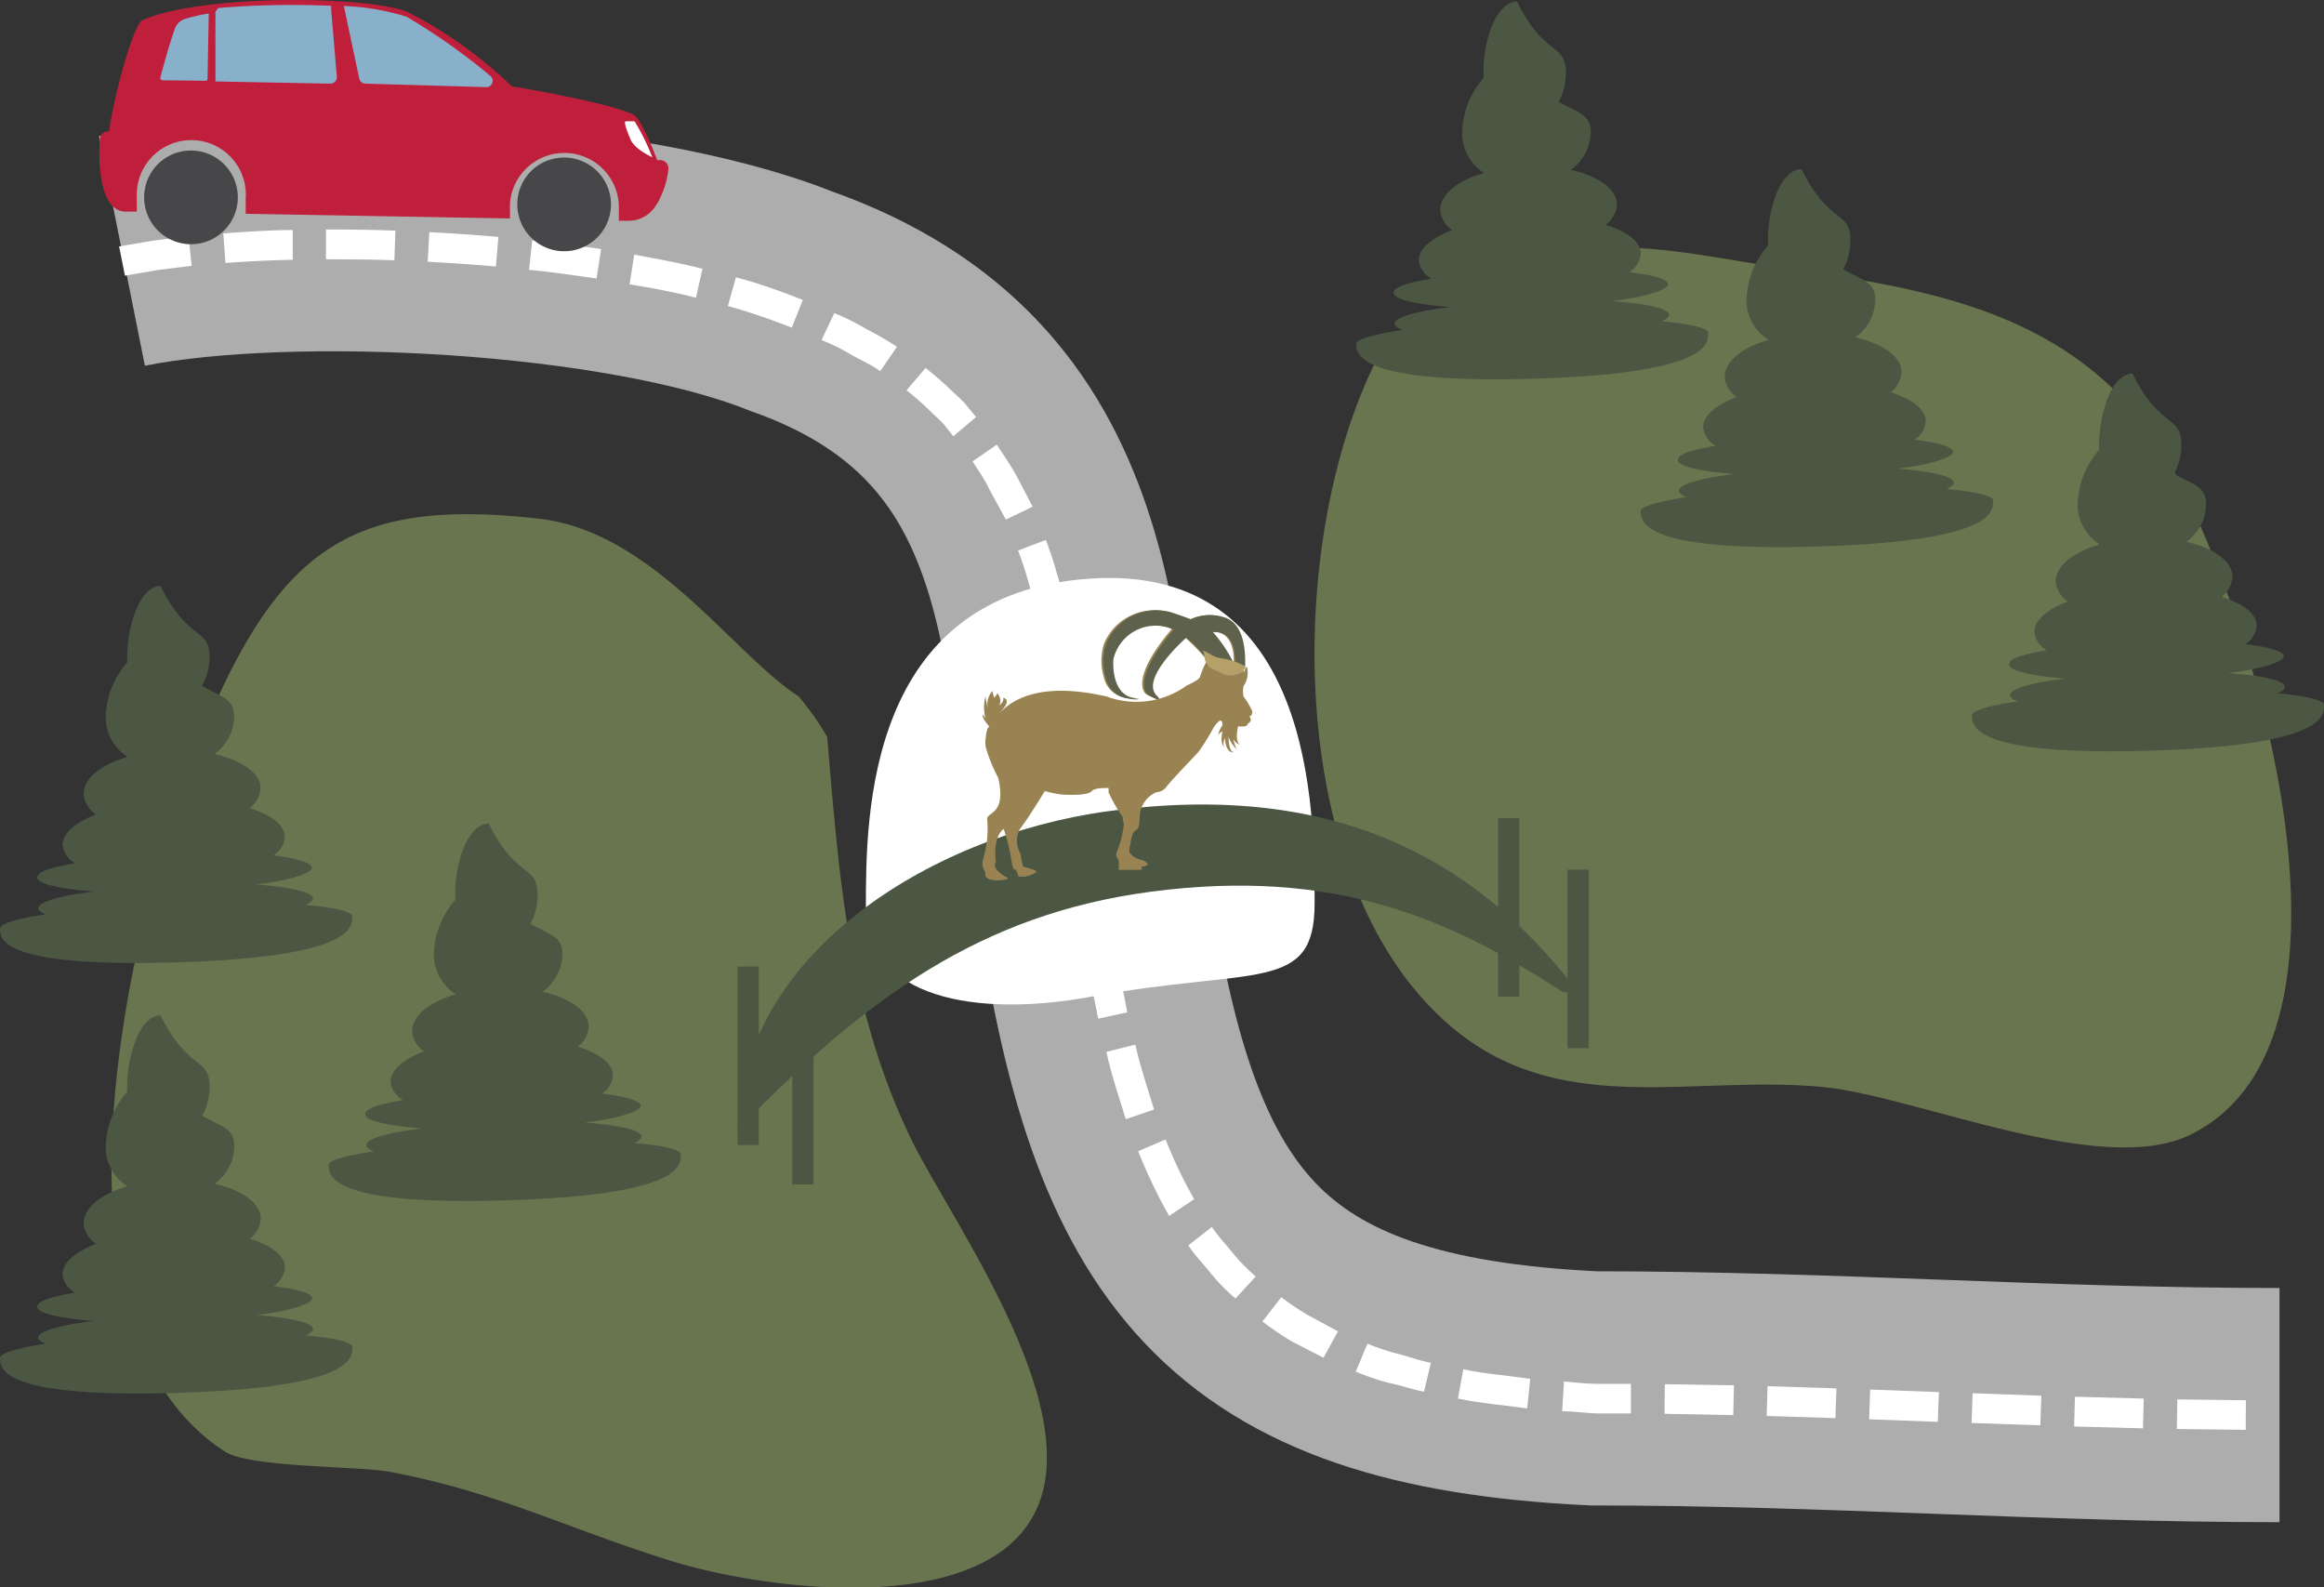<?xml version="1.0" encoding="UTF-8"?> <svg xmlns="http://www.w3.org/2000/svg" viewBox="0 0 138.95 94.9"><rect x="0" y="0" width="138.95" height="94.9" fill="#333333" stroke="none"/> <defs> <style>.cls-1{fill:none;stroke:#adadad;stroke-miterlimit:10;stroke-width:14px;}.cls-2{fill:#fff;}.cls-3{fill:#69754e;}.cls-4{fill:#4b5643;}.cls-5{fill:#474648;}.cls-6{fill:#bf1f3a;}.cls-7{fill:#89b0cb;}.cls-8{fill:#998353;}.cls-9{fill:#5e614b;}.cls-10{fill:#b5a06a;}</style> </defs> <g id="Слой_2" data-name="Слой 2"> <g id="Слой_1-2" data-name="Слой 1"> <path class="cls-1" d="M7.29,15c10-2,30-1,40,3,17,6,16,21,18,35,3,21,9,29,30,30,14,0,27,1,41,1"></path> <polygon class="cls-2" points="11.46 15.89 11.27 14.12 9.2 14.38 7.12 14.73 7.47 16.48 9.45 16.14 11.46 15.89"></polygon> <path class="cls-2" d="M17.5,15.53l0-1.78c-1.38,0-2.77.11-4.15.2l.13,1.77C14.79,15.63,16.14,15.55,17.5,15.53Z"></path> <path class="cls-2" d="M23.58,15.56l.06-1.77c-1.38-.06-2.77-.07-4.15-.07V15.5C20.86,15.5,22.22,15.51,23.58,15.56Z"></path> <path class="cls-2" d="M29.65,15.93l.15-1.77c-1.38-.11-2.75-.22-4.13-.28l-.1,1.77C26.93,15.71,28.29,15.82,29.65,15.93Z"></path> <path class="cls-2" d="M35.67,16.65l.27-1.76c-1.37-.19-2.74-.4-4.12-.52l-.19,1.76C33,16.26,34.33,16.46,35.67,16.65Z"></path> <path class="cls-2" d="M41.61,17.8,42,16.07c-1.35-.35-2.72-.59-4.08-.85L37.64,17C39,17.22,40.31,17.46,41.61,17.8Z"></path> <path class="cls-2" d="M47.34,19.59,48,17.93c-1.31-.51-2.63-1-4-1.35l-.48,1.71A39.76,39.76,0,0,1,47.34,19.59Z"></path> <path class="cls-2" d="M52.63,22.19l1-1.46a21.17,21.17,0,0,0-1.85-1.07,13.42,13.42,0,0,0-1.9-.94l-.76,1.61a11.78,11.78,0,0,1,1.78.88C51.49,21.54,52.1,21.81,52.63,22.19Z"></path> <path class="cls-2" d="M57,26.08l1.36-1.15-.68-.82c-.24-.27-.51-.49-.77-.74A19.42,19.42,0,0,0,55.34,22L54.2,23.33a18.24,18.24,0,0,1,1.48,1.31c.23.23.49.44.71.68Z"></path> <path class="cls-2" d="M60.14,31.06l1.6-.77-1-1.91c-.34-.62-.76-1.2-1.14-1.8l-1.45,1c.35.56.74,1.09,1,1.67Z"></path> <path class="cls-2" d="M62,36.69l1.73-.41-.24-1-.3-1a20.52,20.52,0,0,0-.66-2l-1.66.63a19.89,19.89,0,0,1,.62,1.89l.28,1Z"></path> <polygon class="cls-2" points="63.05 42.63 64.81 42.39 64.51 40.34 64.14 38.28 62.4 38.62 62.76 40.62 63.05 42.63"></polygon> <polygon class="cls-2" points="63.77 48.7 65.53 48.5 65.06 44.4 63.3 44.62 63.77 48.7"></polygon> <path class="cls-2" d="M64.56,54.81l1.76-.27c-.23-1.34-.38-2.7-.55-4L64,50.7C64.18,52.07,64.33,53.45,64.56,54.81Z"></path> <path class="cls-2" d="M65.66,60.9l1.74-.38c-.25-1.34-.55-2.66-.77-4l-1.75.29C65.1,58.18,65.4,59.54,65.66,60.9Z"></path> <path class="cls-2" d="M67.31,66.91,69,66.33c-.39-1.29-.83-2.56-1.12-3.88l-1.73.43C66.44,64.24,66.9,65.57,67.31,66.91Z"></path> <path class="cls-2" d="M69.9,72.69l1.5-1a27.84,27.84,0,0,1-1.71-3.57l-1.64.7A31.54,31.54,0,0,0,69.9,72.69Z"></path> <path class="cls-2" d="M73.87,77.63l1.21-1.32A10.81,10.81,0,0,1,73.7,74.9c-.41-.52-.88-1-1.24-1.55l-1.41,1.1c.38.59.89,1.1,1.33,1.66A11.89,11.89,0,0,0,73.87,77.63Z"></path> <path class="cls-2" d="M79.13,81.17,80,79.59l-1.75-.94a16.18,16.18,0,0,1-1.64-1.1L75.48,79a17.74,17.74,0,0,0,1.77,1.2Z"></path> <path class="cls-2" d="M85.14,83.2l.41-1.73c-.66-.12-1.27-.35-1.91-.52a13.35,13.35,0,0,1-1.88-.62L81.06,82a15.6,15.6,0,0,0,2,.68C83.77,82.82,84.45,83.07,85.14,83.2Z"></path> <path class="cls-2" d="M91.31,84.2l.18-1.77c-1.34-.2-2.7-.29-4-.57l-.32,1.75C88.54,83.9,89.92,84,91.31,84.2Z"></path> <path class="cls-2" d="M97.51,84.5l0-1.77h-2c-.68,0-1.35-.09-2-.14l-.11,1.78c.7,0,1.4.11,2.09.13Z"></path> <polygon class="cls-2" points="103.63 84.6 103.67 82.82 99.54 82.75 99.52 84.52 103.63 84.6"></polygon> <polygon class="cls-2" points="109.74 84.78 109.8 83 105.68 82.87 105.63 84.65 109.74 84.78"></polygon> <rect class="cls-2" x="112.95" y="81.98" width="1.78" height="4.11" transform="translate(25.65 194.69) rotate(-87.88)"></rect> <polygon class="cls-2" points="121.99 85.21 122.05 83.44 117.94 83.29 117.88 85.07 121.99 85.21"></polygon> <polygon class="cls-2" points="128.13 85.39 128.17 83.61 124.06 83.5 124.01 85.28 128.13 85.39"></polygon> <polygon class="cls-2" points="134.27 85.48 134.28 83.71 130.18 83.66 130.15 85.43 134.27 85.48"></polygon> <path class="cls-2" d="M78.6,54c0,5.41-3.57,3.79-13.4,5.59-6.84,1.26-13.43.08-13.43-5.33s0-18.77,13.41-19.67S78.6,48.58,78.6,54Z"></path> <path class="cls-3" d="M54.46,68.06c-3.71-7.69-4.28-15.44-5-24a17.31,17.31,0,0,0-1.7-2.42C43.78,39.06,39,31.73,32.15,31,21.87,29.86,17.33,32.28,13,41.76c-4.5,9.86-11.86,37,.42,45,1.47,1,7.94.86,9.94,1.24,6.37,1.21,10.34,3.29,16.62,5.27,5.51,1.75,18.58,3.54,21.86-2.77S56.76,72.84,54.46,68.06Z"></path> <path class="cls-3" d="M83.13,20c-6.48,10.79-6.79,33.31,4.17,41.81,6.45,5,14.25,2.41,21.83,3.19,5.48.57,16.48,5.41,21.78,2.86,12.66-6.1,2.48-36.2-3-42.91s-13.69-7.83-21.78-9c-3.64-.52-8.26-1.62-12-.94-4.72.85-5.75,5.17-11,5"></path> <path class="cls-4" d="M22.36,68.83c-.29-.11-.46-.23-.46-.37,0-.38,1.3-.76,3.34-1-2-.15-3.38-.45-3.4-.83s.85-.61,2.26-.87a1.43,1.43,0,0,1-.75-1.08c0-.7.75-1.34,2-1.83a1.59,1.59,0,0,1-.71-1.18c0-.93,1-1.76,2.62-2.23a2.82,2.82,0,0,1-1.32-2.22,5.14,5.14,0,0,1,1.28-3.42c0-.09,0-.18,0-.27-.05-1.68.65-4.26,2-4.3,1.63,3.3,2.87,2.47,2.92,4.15a3.55,3.55,0,0,1-.43,1.84c1.14.66,1.89.74,1.92,1.77a2.85,2.85,0,0,1-1.19,2.3c1.62.37,2.73,1.13,2.76,2.06a1.61,1.61,0,0,1-.65,1.22c1.27.41,2.08,1,2.1,1.71A1.47,1.47,0,0,1,36,65.38c1.42.17,2.3.42,2.3.73s-1.3.76-3.34,1c2,.15,3.39.45,3.4.83,0,.13-.16.26-.44.39,1.72.15,2.79.39,2.79.69,0,.64.08,2.42-10.46,2.74s-10.58-1.47-10.6-2.11C19.6,69.39,20.66,69.08,22.36,68.83Z"></path> <path class="cls-4" d="M2.75,80.33c-.3-.1-.46-.22-.47-.36,0-.38,1.31-.76,3.34-1-2-.15-3.38-.45-3.39-.83s.85-.61,2.25-.87a1.42,1.42,0,0,1-.74-1.08c0-.7.74-1.34,2-1.83A1.64,1.64,0,0,1,5,73.15c0-.93,1-1.76,2.62-2.23A2.79,2.79,0,0,1,6.32,68.7,5.14,5.14,0,0,1,7.6,65.28c0-.09,0-.18,0-.27,0-1.68.65-4.27,2-4.31,1.64,3.31,2.87,2.48,2.93,4.16a3.56,3.56,0,0,1-.44,1.84c1.15.66,1.89.74,1.92,1.77a2.81,2.81,0,0,1-1.18,2.3c1.62.37,2.73,1.13,2.76,2.06a1.63,1.63,0,0,1-.65,1.22c1.27.41,2.08,1,2.1,1.71a1.47,1.47,0,0,1-.68,1.13c1.41.17,2.29.42,2.3.73s-1.31.76-3.34,1c2,.15,3.39.45,3.4.83,0,.13-.16.26-.44.39,1.72.15,2.78.39,2.79.69,0,.64.07,2.42-10.46,2.74S0,81.83,0,81.19C0,80.9,1,80.59,2.75,80.33Z"></path> <path class="cls-4" d="M83.84,19.72c-.29-.11-.45-.23-.46-.36,0-.39,1.3-.77,3.34-1-2-.16-3.38-.46-3.4-.84s.86-.61,2.26-.86a1.47,1.47,0,0,1-.75-1.09c0-.69.75-1.34,2-1.82a1.59,1.59,0,0,1-.72-1.19c0-.92,1-1.76,2.62-2.22a2.82,2.82,0,0,1-1.31-2.23A5.14,5.14,0,0,1,88.7,4.66c0-.09,0-.18,0-.27-.05-1.68.65-4.26,2-4.3,1.63,3.3,2.87,2.47,2.92,4.15a3.55,3.55,0,0,1-.43,1.84c1.15.66,1.89.74,1.92,1.77a2.82,2.82,0,0,1-1.19,2.3c1.62.37,2.73,1.14,2.76,2.06A1.65,1.65,0,0,1,96,13.44c1.28.4,2.09,1,2.1,1.7a1.42,1.42,0,0,1-.68,1.13c1.42.17,2.3.42,2.31.73s-1.31.76-3.35,1c2,.14,3.4.44,3.41.82,0,.14-.16.26-.44.39,1.72.15,2.78.4,2.78.69,0,.64.08,2.43-10.45,2.74s-10.59-1.47-10.6-2.1C81.09,20.28,82.14,20,83.84,19.72Z"></path> <path class="cls-4" d="M2.75,54.66c-.3-.11-.46-.23-.47-.36,0-.38,1.31-.76,3.34-1-2-.15-3.38-.45-3.39-.83s.85-.61,2.25-.87a1.44,1.44,0,0,1-.74-1.08c0-.7.74-1.34,2-1.83A1.66,1.66,0,0,1,5,47.48c0-.93,1-1.76,2.63-2.23A2.83,2.83,0,0,1,6.32,43,5.13,5.13,0,0,1,7.6,39.61a2.45,2.45,0,0,0,0-.27c0-1.69.65-4.27,2-4.31,1.64,3.31,2.88,2.48,2.93,4.16A3.52,3.52,0,0,1,12.08,41c1.15.67,1.89.75,1.92,1.78a2.82,2.82,0,0,1-1.18,2.3c1.62.37,2.73,1.13,2.76,2a1.63,1.63,0,0,1-.65,1.23c1.27.41,2.08,1,2.1,1.71a1.44,1.44,0,0,1-.68,1.12c1.41.17,2.29.43,2.3.74s-1.31.75-3.34,1c2,.14,3.39.45,3.4.83,0,.13-.16.26-.44.39,1.72.15,2.78.39,2.79.69,0,.64.07,2.42-10.46,2.74S0,56.16,0,55.52C0,55.22,1,54.92,2.75,54.66Z"></path> <path class="cls-4" d="M120.64,41.93c-.29-.11-.46-.23-.46-.36,0-.39,1.3-.77,3.33-1-2-.16-3.38-.46-3.39-.84s.85-.61,2.26-.86a1.44,1.44,0,0,1-.75-1.09c0-.69.75-1.34,2-1.82a1.66,1.66,0,0,1-.72-1.19c0-.92,1-1.76,2.63-2.22a2.86,2.86,0,0,1-1.32-2.23,5.14,5.14,0,0,1,1.28-3.42,2.45,2.45,0,0,0,0-.27c0-1.68.65-4.26,2-4.3,1.63,3.3,2.87,2.47,2.92,4.15a3.46,3.46,0,0,1-.44,1.84c1.15.66,1.89.74,1.92,1.78a2.8,2.8,0,0,1-1.18,2.29c1.62.37,2.73,1.14,2.76,2.06a1.65,1.65,0,0,1-.65,1.23c1.27.4,2.08,1,2.1,1.7a1.47,1.47,0,0,1-.68,1.13c1.41.17,2.29.42,2.3.73s-1.31.76-3.34,1c2.05.14,3.39.44,3.4.82,0,.14-.16.26-.44.39,1.72.15,2.78.4,2.79.7,0,.63.08,2.42-10.46,2.73s-10.58-1.47-10.6-2.1C117.88,42.49,118.93,42.18,120.64,41.93Z"></path> <path class="cls-4" d="M100.84,29.71c-.29-.11-.46-.23-.46-.37,0-.38,1.3-.76,3.34-1-2-.15-3.38-.45-3.4-.83s.86-.61,2.26-.86a1.47,1.47,0,0,1-.75-1.09c0-.7.75-1.34,2-1.83a1.59,1.59,0,0,1-.71-1.18c0-.93,1-1.76,2.62-2.23a2.82,2.82,0,0,1-1.32-2.22,5.16,5.16,0,0,1,1.29-3.42,2.45,2.45,0,0,1,0-.27c-.05-1.68.65-4.26,2-4.3,1.63,3.3,2.87,2.47,2.92,4.15a3.55,3.55,0,0,1-.43,1.84c1.15.66,1.89.74,1.92,1.77a2.82,2.82,0,0,1-1.19,2.3c1.62.37,2.73,1.13,2.76,2.06a1.61,1.61,0,0,1-.65,1.22c1.27.41,2.08,1,2.1,1.71a1.42,1.42,0,0,1-.68,1.13c1.42.17,2.3.42,2.31.73s-1.31.76-3.35,1c2,.15,3.39.45,3.4.83,0,.13-.16.26-.43.39,1.72.15,2.78.39,2.78.69,0,.64.08,2.42-10.45,2.74S98.11,31.2,98.09,30.56C98.09,30.27,99.14,30,100.84,29.71Z"></path> <path class="cls-5" d="M30.93,12.17a2.8,2.8,0,1,0,2.85-2.75A2.79,2.79,0,0,0,30.93,12.17Z"></path> <path class="cls-6" d="M6,8.18a.47.47,0,0,1,.52-.32c.34-2.43,1.5-6.45,2-6.65C12.13-.39,22.18-.24,24.39.73A25.88,25.88,0,0,1,30.6,5.16s5.58.91,7.25,1.68c.54.25,1.44,2.73,1.44,2.73h.18a.5.5,0,0,1,.49.57,5.1,5.1,0,0,1-.31,1.27c-.4,1.07-1,1.81-2.18,1.79H37s0-.59,0-.9a3.26,3.26,0,0,0-6.51-.13c0,.32,0,.89,0,.89l-15.8-.28s0-.6,0-.91a3.26,3.26,0,1,0-6.51-.13v.91H7.48C5.66,12.59,5.92,8.48,6,8.18Z"></path> <path class="cls-5" d="M8.62,11.74A2.8,2.8,0,1,0,11.47,9,2.79,2.79,0,0,0,8.62,11.74Z"></path> <path class="cls-7" d="M24.31,1a38.09,38.09,0,0,1,5,3.53.38.38,0,0,1-.25.68L21.85,5a.38.38,0,0,1-.37-.3L20.56.36A14.4,14.4,0,0,1,24.31,1Z"></path> <path class="cls-7" d="M9.73,4.8a.17.17,0,0,1-.13-.07.17.17,0,0,1,0-.14c.28-1.07.62-2.23.86-2.88a.93.93,0,0,1,.64-.59,10.84,10.84,0,0,1,1.3-.3l.08,0a.08.08,0,0,1,0,.08l-.07,3.81a.12.12,0,0,1-.12.12Z"></path> <path class="cls-7" d="M19.8.35l0,.24.34,4a.37.37,0,0,1-.11.29.36.36,0,0,1-.28.12l-6.87-.13a0,0,0,0,1,0,0l0-4.16.16-.23A52.55,52.55,0,0,1,19.8.35Z"></path> <path class="cls-2" d="M37.42,7.25h.52A13.2,13.2,0,0,1,39,9.4h0s-1.05-.47-1.3-1.06S37.27,7.24,37.42,7.25Z"></path> <rect class="cls-4" x="44.1" y="57.78" width="1.27" height="10.67"></rect> <path class="cls-4" d="M68.8,53.31c11-1.45,17.91,1.61,24.64,6,.31,0,.61,0,.91,0C88.09,51.07,79.42,46.69,66.22,48.5,55.33,50,44.29,57.22,44.1,67.55,51.83,59.58,58.71,54.65,68.8,53.31Z"></path> <rect class="cls-4" x="93.72" y="51.99" width="1.27" height="10.67"></rect> <rect class="cls-4" x="89.57" y="48.91" width="1.27" height="10.67"></rect> <rect class="cls-4" x="47.37" y="60.14" width="1.27" height="10.67"></rect> <path class="cls-8" d="M58.79,51.32c-.16.65.11.62.11.89s.11.27.27.36a2.15,2.15,0,0,0,1,0c.19-.09-.08-.17-.08-.17-.87-.54-.55-.84-.55-.84-.18-1.66.47-2,.47-2a10.8,10.8,0,0,1,.46,1.87c.13.78.21.49.27.57a3.6,3.6,0,0,1,.16.41l.3,0a1.6,1.6,0,0,0,.76-.27c.11-.14-.76-.3-.79-.35S61,51,61,51a1.44,1.44,0,0,1,0-1.47c.49-.62,1.47-2.24,1.47-2.24a7.15,7.15,0,0,0,1,.21c.18,0,1.54.11,1.81-.21.14-.16.57-.19,1-.18,0,.11,0,.19,0,.26a9.73,9.73,0,0,0,.84,1.47h0c0,.24.08.42.08.42A6.47,6.47,0,0,1,66.75,51a.45.45,0,0,0,.13.4,3,3,0,0,1,0,.6c.1,0,1.2,0,1.2,0h.08c.14,0,.13-.08.07-.2a.44.44,0,0,0,.39-.12c0-.14-.35-.27-.35-.27a1.17,1.17,0,0,1-.62-.31l-.13-.16h0c0-.09,0-.25.07-.51.19-1.31.49-.3.55-1.52a1.65,1.65,0,0,1,1-1.55h0a.78.78,0,0,0,.55-.26c.29-.4,1.61-1.76,1.95-2.13a12.09,12.09,0,0,0,.9-1.44c.59-.9.55-.17.55-.17a1.63,1.63,0,0,0-.26.57.64.64,0,0,1,.26-.2c-.17.77.11.93.14.93-.17-.11,0-.55,0-.55.08,1,.51.86.57.85-.34.07-.35-.92-.35-.92a1.78,1.78,0,0,0,.5.75,2,2,0,0,1-.21-.62.67.67,0,0,0,.37.35c-.3-.31-.08-1.1-.08-1.1.53.06.57-.09.56-.15l0,0c.37-.19.1-.45.1-.45.19,0,.19-.28.19-.28a4.36,4.36,0,0,0-.53-.9,1.52,1.52,0,0,1,0-.62,1.41,1.41,0,0,0,.21-1.13c0-.15-.21.33-.21.33l0-.21c.1-2.15-.56-2.91-1.29-3.11a2.65,2.65,0,0,0-1.94.14c-.43-.18-1.2-.43-1.2-.43A3.26,3.26,0,0,0,66,38.5v0a3.47,3.47,0,0,0,0,2h0a1.58,1.58,0,0,0,1.13,1.18c.82.17.84.06.84.06-1.74-.06-1.51-2.37-1.51-2.37a2.59,2.59,0,0,1,3.6-1.77c-2.63,3.11-1.55,3.89-1.55,3.89,1.08.6.56.07.56.07-1.08-1,1.75-3.48,1.75-3.48a11,11,0,0,1,1.35,1.4,5.25,5.25,0,0,0-.43,1c-.08.2-.77.49-.77.49a5.13,5.13,0,0,1-4.8.67c-3.65-.84-5.5,0-6.41,1l0,0,.22-.27c.49-.57,0-.66,0-.66.07.24-.21.44-.24.46.17-.27,0-.62-.12-.73,0,.11-.19.27-.19.27l-.1-.4a1.23,1.23,0,0,0-.28,1,6.83,6.83,0,0,1-.13-.68,2.53,2.53,0,0,0,0,1.3l-.16-.21c-.09.18.4.73.4.73s-.16-.06-.23.71a1.74,1.74,0,0,0,0,.48,9,9,0,0,0,.75,1.85c.54,2.34-.79,2-.65,2.55A6.34,6.34,0,0,1,58.79,51.32ZM72.43,37.76c1.57-.06,1.32,2,1.32,2A8,8,0,0,0,72.43,37.76Z"></path> <path class="cls-9" d="M74.44,40c.1-2.15-.56-2.91-1.29-3.11a2.65,2.65,0,0,0-1.94.14c-.43-.18-1.2-.43-1.2-.43a3.26,3.26,0,0,0-3.9,1.94v0a3.47,3.47,0,0,0,0,2h0a1.58,1.58,0,0,0,1.13,1.18c.82.17.84.06.84.06-1.74-.06-1.51-2.37-1.51-2.37a2.59,2.59,0,0,1,3.6-1.77c-2.63,3.11-1.55,3.89-1.55,3.89,1.08.6.56.07.56.07-1.08-1,1.75-3.48,1.75-3.48a11,11,0,0,1,1.35,1.4s-.43.76,0,.06a8.09,8.09,0,0,1,2.2.43Zm-.61-.21a8.07,8.07,0,0,0-1.31-2C74.08,37.7,73.83,39.75,73.83,39.75Z"></path> <path class="cls-10" d="M74.43,39.82c0,.37-.35.46-.6.52-.43.11-.55,0-1-.2s-.55-.22-.71-.51-.06-.5-.2-.75c.52.23.64.43,1.21.49a4.46,4.46,0,0,1,1,.3"></path> </g> </g> </svg> 